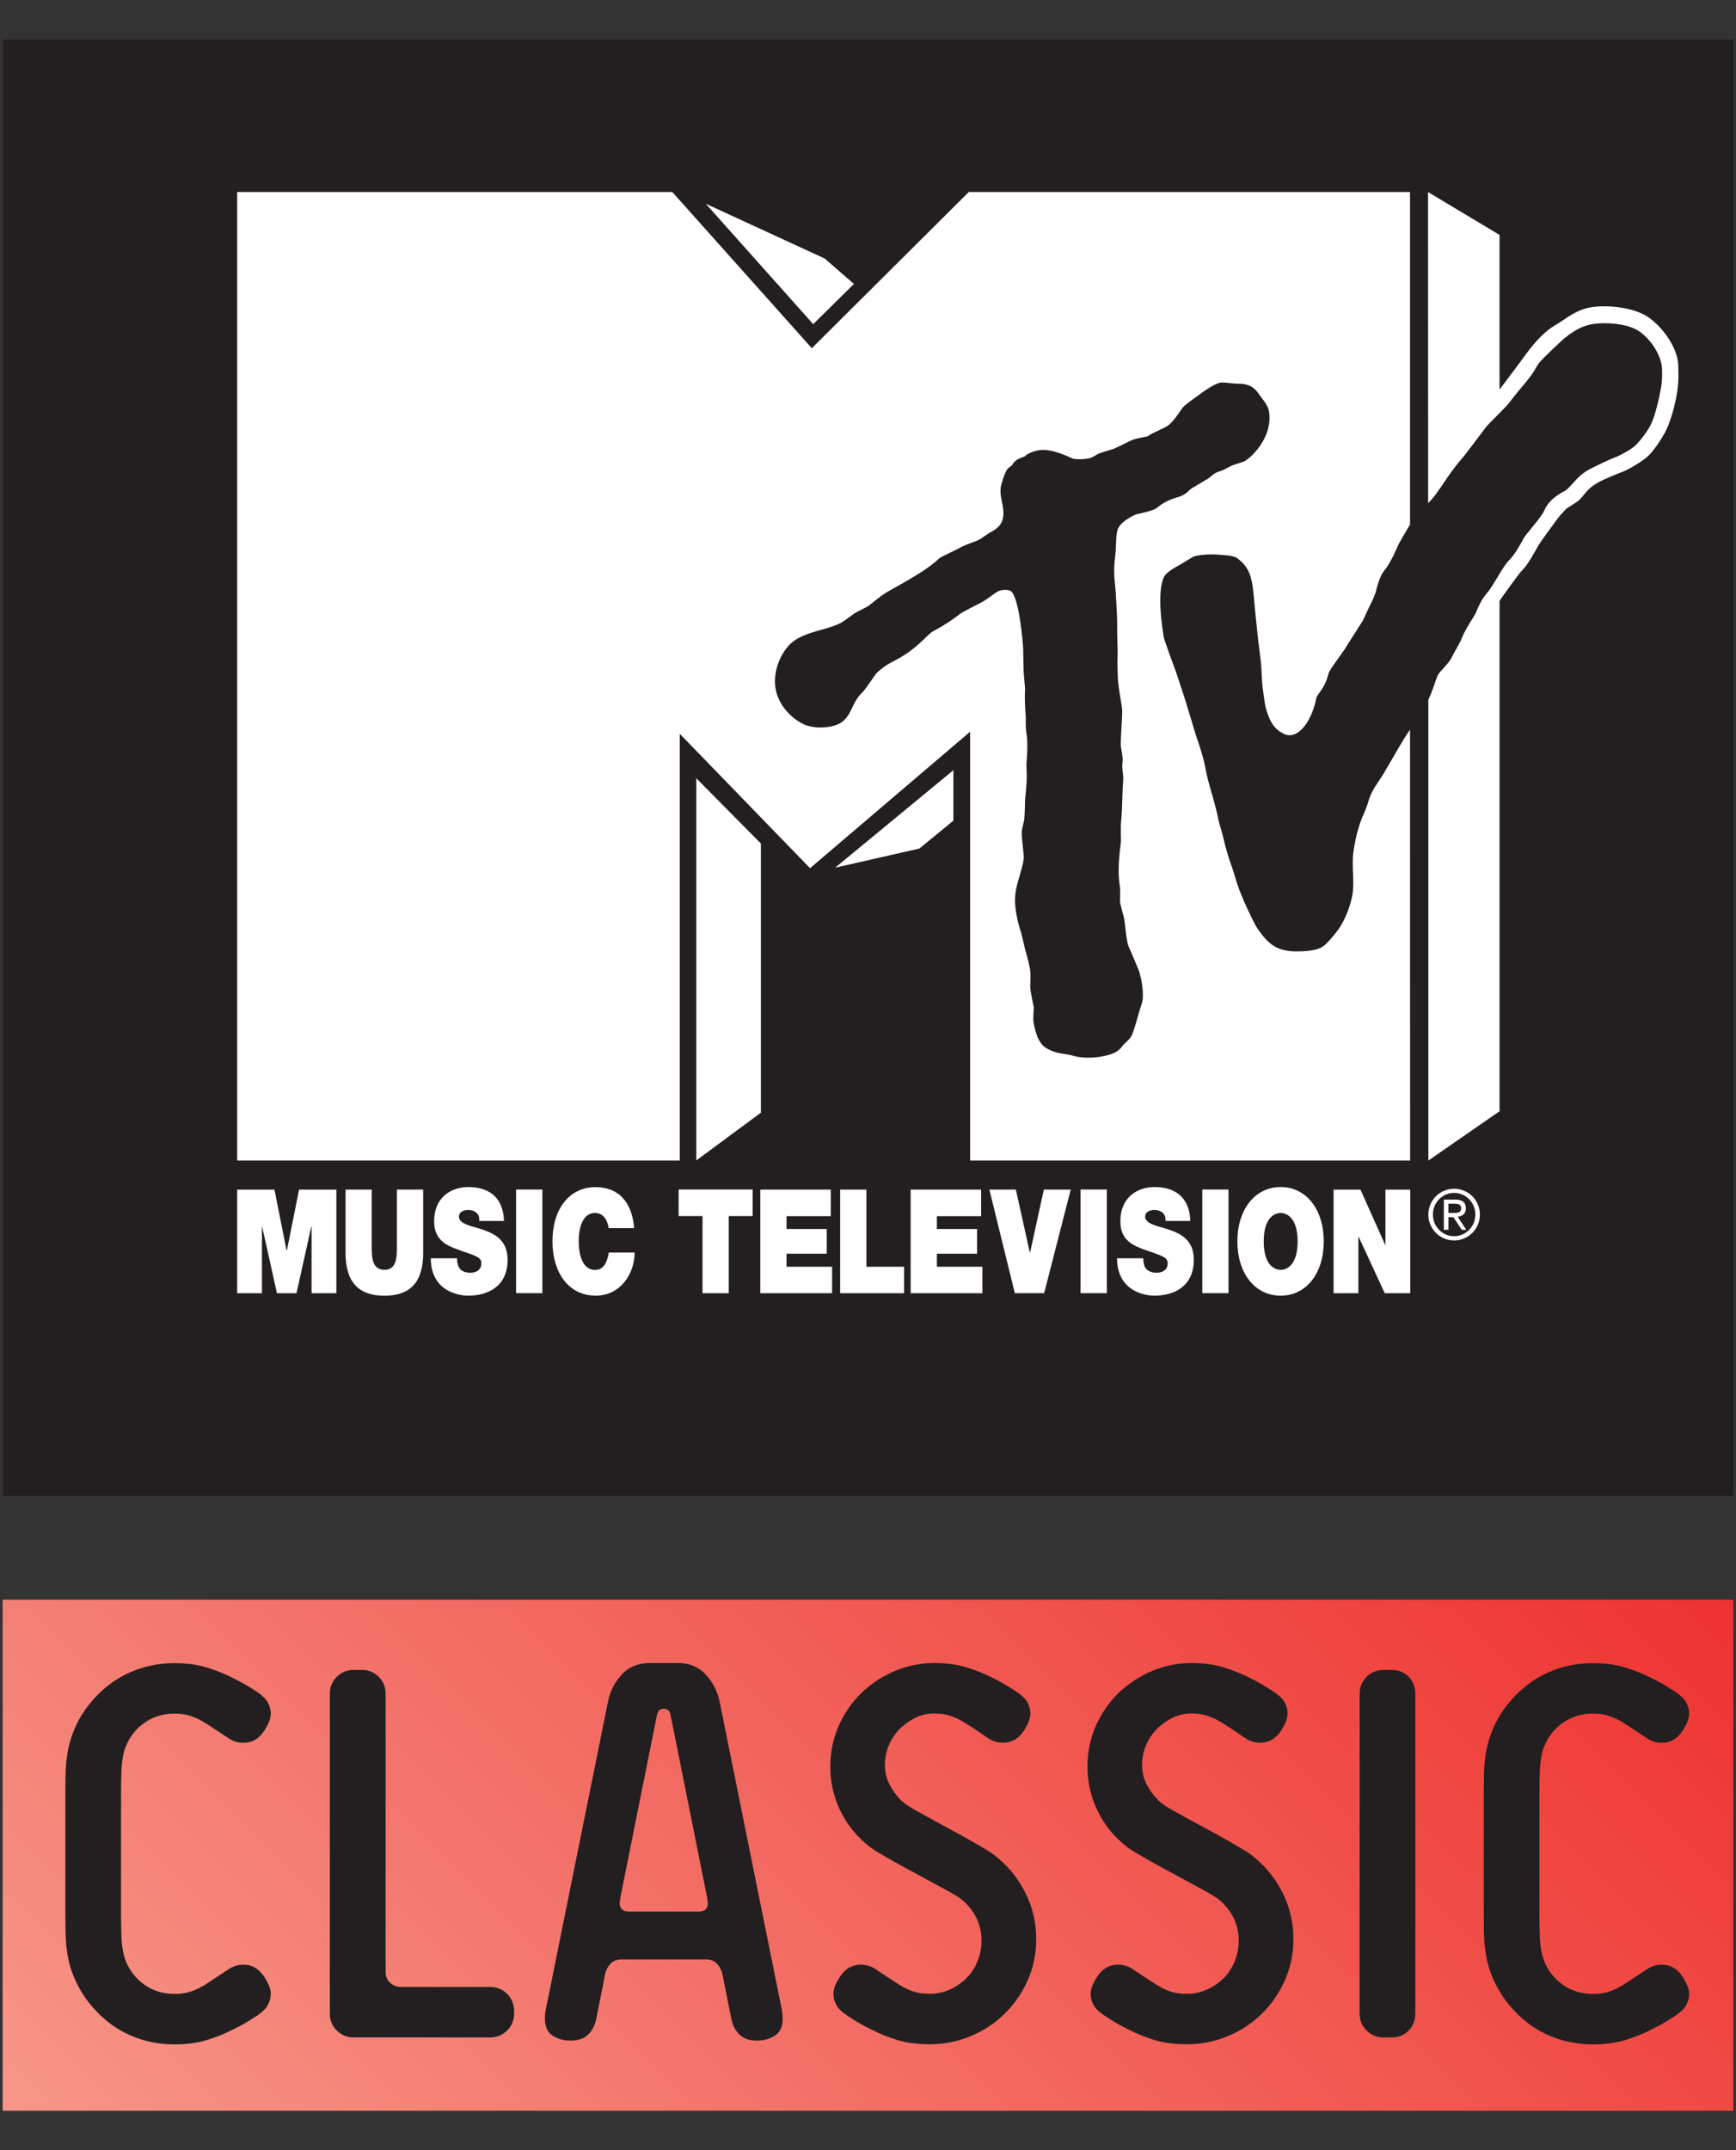 <?xml version="1.0" encoding="UTF-8" standalone="no"?> <svg xmlns:dc="http://purl.org/dc/elements/1.1/" xmlns:cc="http://creativecommons.org/ns#" xmlns:rdf="http://www.w3.org/1999/02/22-rdf-syntax-ns#" xmlns:svg="http://www.w3.org/2000/svg" xmlns="http://www.w3.org/2000/svg" version="1.1" width="21" height="26" id="svg87799"><rect width="100%" height="100%" fill="#333333" stroke="none"/><defs id="defs87801"><clipPath id="clipPath82888"><path d="m 433.071,531.461 16.749,0 0,-20.075 -16.749,0 0,20.075 z" id="path82890"></path></clipPath><linearGradient x1="0" y1="0" x2="1" y2="0" id="linearGradient82848" gradientUnits="userSpaceOnUse" gradientTransform="matrix(10.847,10.847,10.847,-10.847,436.023,508.435)" spreadMethod="pad"><stop id="stop82850" style="stop-color:#f69789;stop-opacity:1" offset="0"></stop><stop id="stop82852" style="stop-color:#ee3230;stop-opacity:1" offset="1"></stop></linearGradient></defs><g transform="translate(-364.533,-518.885)" id="layer1"><g transform="matrix(1.25,0,0,-1.25,-176.775,1183.641)" id="g82838"><g id="g82840"><g id="g82846"><path d="m 433.072,516.33 16.748,0 0,-4.944 -16.748,0 0,4.944 z" id="path82854" style="fill:url(#linearGradient82848);stroke:none"></path></g></g></g><g transform="matrix(1.25,0,0,-1.25,366.646,542.996)" id="g82856"><path d="M 0,0 C 0.062,0 0.116,0.009 0.164,0.026 0.212,0.043 0.26,0.067 0.308,0.098 l 0.226,0.149 c 0.038,0.023 0.082,0.036 0.134,0.036 0.082,0 0.149,-0.04 0.2,-0.119 L 0.883,0.139 C 0.914,0.087 0.93,0.041 0.93,0 0.93,-0.038 0.92,-0.074 0.901,-0.108 0.883,-0.142 0.847,-0.176 0.796,-0.211 0.758,-0.235 0.726,-0.255 0.699,-0.272 0.671,-0.289 0.63,-0.312 0.575,-0.339 0.496,-0.38 0.411,-0.415 0.318,-0.444 0.226,-0.473 0.12,-0.488 0,-0.488 c -0.12,0 -0.234,0.018 -0.342,0.054 -0.107,0.036 -0.205,0.087 -0.291,0.154 -0.087,0.067 -0.162,0.146 -0.227,0.236 -0.064,0.091 -0.113,0.19 -0.147,0.296 -0.007,0.024 -0.014,0.05 -0.021,0.079 -0.006,0.029 -0.012,0.065 -0.017,0.106 -0.006,0.041 -0.009,0.091 -0.011,0.151 -10e-4,0.06 -0.002,0.134 -0.002,0.224 l 0,1.089 c 0,0.089 0.001,0.163 0.002,0.223 0.002,0.06 0.005,0.11 0.011,0.151 0.005,0.041 0.011,0.077 0.017,0.106 0.007,0.029 0.014,0.055 0.021,0.079 0.034,0.11 0.083,0.209 0.147,0.298 0.065,0.089 0.14,0.167 0.227,0.234 0.086,0.067 0.184,0.118 0.291,0.154 C -0.234,3.182 -0.12,3.2 0,3.2 0.12,3.2 0.226,3.185 0.318,3.156 0.411,3.127 0.496,3.092 0.575,3.051 0.63,3.024 0.671,3.001 0.699,2.984 0.726,2.967 0.758,2.947 0.796,2.923 0.847,2.888 0.883,2.854 0.901,2.82 0.92,2.786 0.93,2.75 0.93,2.712 0.93,2.671 0.914,2.625 0.883,2.573 L 0.868,2.548 C 0.817,2.469 0.75,2.43 0.668,2.43 0.616,2.43 0.572,2.441 0.534,2.466 L 0.308,2.614 C 0.26,2.645 0.212,2.669 0.164,2.686 0.116,2.703 0.062,2.712 0,2.712 -0.11,2.712 -0.206,2.683 -0.29,2.625 -0.374,2.566 -0.435,2.489 -0.473,2.394 -0.479,2.38 -0.485,2.363 -0.491,2.342 -0.496,2.322 -0.501,2.294 -0.506,2.26 -0.511,2.226 -0.515,2.182 -0.516,2.129 -0.518,2.076 -0.519,2.01 -0.519,1.931 l 0,-1.15 c 0,-0.079 0.001,-0.145 0.003,-0.198 0.001,-0.053 0.005,-0.097 0.01,-0.131 0.005,-0.034 0.01,-0.061 0.015,-0.08 C -0.485,0.354 -0.479,0.336 -0.473,0.318 -0.435,0.223 -0.374,0.146 -0.29,0.087 -0.206,0.029 -0.11,0 0,0" id="path82858" style="fill:#231f20;fill-opacity:1;fill-rule:nonzero;stroke:none"></path></g><g transform="matrix(1.25,0,0,-1.25,370.668,543.438)" id="g82860"><path d="m 0,0 c -0.045,-0.044 -0.099,-0.067 -0.164,-0.067 l -1.323,0 c -0.064,0 -0.118,0.023 -0.162,0.067 -0.045,0.044 -0.067,0.099 -0.067,0.164 l 0,3.092 c 0,0.065 0.022,0.12 0.067,0.165 0.044,0.044 0.098,0.067 0.162,0.067 l 0.082,0 c 0.064,0 0.119,-0.023 0.163,-0.067 0.044,-0.045 0.066,-0.1 0.066,-0.165 l 0,-2.691 c 0,-0.041 0.014,-0.075 0.043,-0.103 0.029,-0.027 0.065,-0.041 0.106,-0.041 l 0.863,0 C -0.099,0.421 -0.045,0.399 0,0.354 0.044,0.31 0.067,0.255 0.067,0.19 l 0,-0.026 C 0.067,0.099 0.044,0.044 0,0" id="path82862" style="fill:#231f20;fill-opacity:1;fill-rule:nonzero;stroke:none"></path></g><g transform="matrix(1.25,0,0,-1.25,372.646,539.631)" id="g82864"><path d="M 0,0 C -0.007,0.044 -0.029,0.067 -0.067,0.067 -0.105,0.067 -0.127,0.044 -0.134,0 l -0.349,-1.741 c -0.007,-0.034 -0.01,-0.06 -0.01,-0.077 0,-0.021 0.007,-0.039 0.02,-0.054 0.014,-0.016 0.038,-0.023 0.072,-0.023 l 0.668,0 c 0.034,0 0.058,0.007 0.072,0.023 0.014,0.015 0.02,0.033 0.02,0.054 0,0.017 -0.003,0.043 -0.01,0.077 L 0,0 z m 0.503,-2.512 c -0.007,0.041 -0.024,0.077 -0.051,0.108 -0.027,0.031 -0.063,0.046 -0.108,0.046 l -0.822,0 c -0.044,0 -0.08,-0.015 -0.108,-0.046 -0.027,-0.031 -0.044,-0.067 -0.051,-0.108 l -0.082,-0.416 c -0.014,-0.068 -0.041,-0.121 -0.082,-0.159 -0.041,-0.038 -0.095,-0.056 -0.16,-0.056 l -0.015,0 c -0.062,0 -0.117,0.016 -0.167,0.048 -0.05,0.033 -0.074,0.088 -0.074,0.167 0,0.017 0,0.033 0.002,0.046 0.002,0.014 0.004,0.03 0.008,0.047 l 0.601,2.974 c 0.02,0.099 0.065,0.185 0.133,0.259 0.069,0.074 0.158,0.111 0.268,0.111 l 0.277,0 C 0.181,0.509 0.27,0.472 0.339,0.398 0.407,0.324 0.452,0.238 0.473,0.139 L 1.074,-2.835 C 1.077,-2.852 1.079,-2.868 1.081,-2.882 1.083,-2.895 1.084,-2.911 1.084,-2.928 1.084,-3.007 1.059,-3.062 1.009,-3.095 0.96,-3.127 0.904,-3.143 0.842,-3.143 l -0.015,0 c -0.065,0 -0.118,0.018 -0.159,0.056 -0.041,0.038 -0.069,0.091 -0.082,0.159 l -0.083,0.416" id="path82866" style="fill:#231f20;fill-opacity:1;fill-rule:nonzero;stroke:none"></path></g><g transform="matrix(1.25,0,0,-1.25,376.214,541.897)" id="g82868"><path d="m 0,0 c -0.024,0.024 -0.052,0.046 -0.085,0.067 -0.032,0.02 -0.093,0.055 -0.182,0.102 l -0.38,0.206 C -0.75,0.433 -0.821,0.474 -0.86,0.498 -0.9,0.522 -0.935,0.548 -0.966,0.575 -1.075,0.668 -1.16,0.779 -1.22,0.909 c -0.06,0.13 -0.09,0.267 -0.09,0.411 0,0.14 0.028,0.272 0.082,0.396 0.055,0.123 0.129,0.229 0.221,0.318 0.093,0.089 0.2,0.159 0.321,0.211 0.122,0.051 0.249,0.077 0.383,0.077 0.12,0 0.226,-0.015 0.318,-0.044 C 0.108,2.249 0.193,2.214 0.272,2.173 0.327,2.145 0.368,2.123 0.395,2.106 0.423,2.089 0.455,2.068 0.493,2.044 0.544,2.01 0.579,1.976 0.598,1.942 0.617,1.907 0.627,1.871 0.627,1.834 0.627,1.793 0.611,1.746 0.58,1.695 L 0.565,1.669 C 0.514,1.591 0.447,1.551 0.365,1.551 0.313,1.551 0.269,1.563 0.231,1.587 0.214,1.597 0.186,1.616 0.146,1.644 0.107,1.671 0.06,1.702 0.005,1.736 -0.043,1.767 -0.091,1.791 -0.139,1.808 -0.187,1.825 -0.241,1.834 -0.303,1.834 -0.368,1.834 -0.429,1.82 -0.485,1.793 -0.542,1.765 -0.593,1.729 -0.637,1.685 -0.682,1.64 -0.717,1.588 -0.742,1.528 -0.768,1.468 -0.781,1.404 -0.781,1.335 c 0,-0.068 0.015,-0.131 0.044,-0.187 0.029,-0.057 0.067,-0.109 0.115,-0.157 0.014,-0.013 0.035,-0.03 0.062,-0.048 0.027,-0.019 0.086,-0.053 0.175,-0.101 l 0.349,-0.19 C 0.067,0.594 0.144,0.55 0.195,0.519 0.247,0.488 0.287,0.459 0.318,0.431 0.431,0.336 0.52,0.22 0.585,0.085 0.651,-0.051 0.683,-0.195 0.683,-0.349 0.683,-0.493 0.655,-0.628 0.598,-0.753 0.542,-0.878 0.466,-0.985 0.372,-1.076 0.278,-1.167 0.169,-1.238 0.044,-1.289 c -0.125,-0.052 -0.256,-0.077 -0.393,-0.077 -0.12,0 -0.226,0.014 -0.319,0.043 -0.092,0.029 -0.178,0.065 -0.257,0.106 -0.054,0.027 -0.095,0.049 -0.123,0.066 -0.027,0.018 -0.06,0.038 -0.097,0.062 -0.052,0.034 -0.087,0.069 -0.106,0.103 -0.019,0.034 -0.028,0.07 -0.028,0.108 0,0.041 0.015,0.087 0.046,0.138 l 0.016,0.026 c 0.051,0.079 0.118,0.118 0.2,0.118 0.051,0 0.096,-0.012 0.134,-0.036 l 0.226,-0.149 c 0.047,-0.031 0.095,-0.055 0.143,-0.072 0.048,-0.017 0.103,-0.025 0.165,-0.025 0.068,0 0.133,0.013 0.195,0.041 0.061,0.027 0.115,0.064 0.162,0.11 0.046,0.046 0.082,0.101 0.107,0.165 0.026,0.063 0.039,0.129 0.039,0.197 C 0.154,-0.224 0.103,-0.103 0,0" id="path82870" style="fill:#231f20;fill-opacity:1;fill-rule:nonzero;stroke:none"></path></g><g transform="matrix(1.25,0,0,-1.25,379.325,541.897)" id="g82872"><path d="m 0,0 c -0.024,0.024 -0.052,0.046 -0.085,0.067 -0.032,0.02 -0.093,0.055 -0.182,0.102 l -0.38,0.206 C -0.75,0.433 -0.821,0.474 -0.86,0.498 -0.9,0.522 -0.935,0.548 -0.966,0.575 -1.075,0.668 -1.16,0.779 -1.22,0.909 c -0.06,0.13 -0.09,0.267 -0.09,0.411 0,0.14 0.028,0.272 0.082,0.396 0.055,0.123 0.129,0.229 0.221,0.318 0.093,0.089 0.2,0.159 0.321,0.211 0.122,0.051 0.249,0.077 0.383,0.077 0.12,0 0.226,-0.015 0.318,-0.044 C 0.108,2.249 0.193,2.214 0.272,2.173 0.327,2.145 0.368,2.123 0.395,2.106 0.423,2.089 0.455,2.068 0.493,2.044 0.544,2.01 0.58,1.976 0.598,1.942 0.617,1.907 0.627,1.871 0.627,1.834 0.627,1.793 0.611,1.746 0.58,1.695 L 0.565,1.669 C 0.514,1.591 0.447,1.551 0.365,1.551 0.313,1.551 0.269,1.563 0.231,1.587 0.214,1.597 0.186,1.616 0.146,1.644 0.107,1.671 0.06,1.702 0.005,1.736 -0.043,1.767 -0.091,1.791 -0.139,1.808 -0.187,1.825 -0.241,1.834 -0.303,1.834 -0.368,1.834 -0.429,1.82 -0.485,1.793 -0.542,1.765 -0.592,1.729 -0.637,1.685 -0.681,1.64 -0.717,1.588 -0.742,1.528 -0.768,1.468 -0.781,1.404 -0.781,1.335 c 0,-0.068 0.015,-0.131 0.044,-0.187 0.029,-0.057 0.068,-0.109 0.116,-0.157 0.013,-0.013 0.034,-0.03 0.061,-0.048 0.027,-0.019 0.086,-0.053 0.175,-0.101 l 0.349,-0.19 C 0.067,0.594 0.144,0.55 0.195,0.519 0.247,0.488 0.288,0.459 0.318,0.431 0.431,0.336 0.52,0.22 0.586,0.085 0.651,-0.051 0.683,-0.195 0.683,-0.349 0.683,-0.493 0.655,-0.628 0.598,-0.753 0.542,-0.878 0.467,-0.985 0.372,-1.076 0.278,-1.167 0.169,-1.238 0.044,-1.289 c -0.125,-0.052 -0.256,-0.077 -0.393,-0.077 -0.12,0 -0.226,0.014 -0.319,0.043 -0.092,0.029 -0.178,0.065 -0.257,0.106 -0.054,0.027 -0.095,0.049 -0.123,0.066 -0.027,0.018 -0.06,0.038 -0.097,0.062 -0.052,0.034 -0.087,0.069 -0.106,0.103 -0.019,0.034 -0.028,0.07 -0.028,0.108 0,0.041 0.016,0.087 0.046,0.138 l 0.016,0.026 c 0.051,0.079 0.118,0.118 0.2,0.118 0.051,0 0.096,-0.012 0.134,-0.036 l 0.226,-0.149 c 0.047,-0.031 0.095,-0.055 0.143,-0.072 0.048,-0.017 0.103,-0.025 0.165,-0.025 0.068,0 0.133,0.013 0.195,0.041 0.062,0.027 0.116,0.064 0.162,0.11 0.046,0.046 0.082,0.101 0.108,0.165 0.025,0.063 0.038,0.129 0.038,0.197 C 0.154,-0.224 0.103,-0.103 0,0" id="path82874" style="fill:#231f20;fill-opacity:1;fill-rule:nonzero;stroke:none"></path></g><g transform="matrix(1.25,0,0,-1.25,381.574,543.438)" id="g82876"><path d="m 0,0 c -0.043,-0.044 -0.097,-0.067 -0.162,-0.067 l -0.082,0 c -0.065,0 -0.12,0.023 -0.164,0.067 -0.045,0.044 -0.067,0.099 -0.067,0.164 l 0,3.092 c 0,0.065 0.022,0.12 0.067,0.165 0.044,0.044 0.099,0.067 0.164,0.067 l 0.082,0 C -0.097,3.488 -0.043,3.465 0,3.421 0.043,3.376 0.064,3.321 0.064,3.256 l 0,-3.092 C 0.064,0.099 0.043,0.044 0,0" id="path82878" style="fill:#231f20;fill-opacity:1;fill-rule:nonzero;stroke:none"></path></g><g transform="matrix(1.25,0,0,-1.25,383.804,542.996)" id="g82880"><path d="M 0,0 C 0.062,0 0.116,0.009 0.164,0.026 0.212,0.043 0.26,0.067 0.308,0.098 l 0.226,0.149 c 0.038,0.023 0.082,0.036 0.134,0.036 0.082,0 0.149,-0.04 0.2,-0.119 L 0.883,0.139 C 0.914,0.087 0.93,0.041 0.93,0 0.93,-0.038 0.92,-0.074 0.901,-0.108 0.883,-0.142 0.847,-0.176 0.796,-0.211 0.758,-0.235 0.726,-0.255 0.699,-0.272 0.671,-0.289 0.63,-0.312 0.575,-0.339 0.496,-0.38 0.411,-0.415 0.318,-0.444 0.226,-0.473 0.12,-0.488 0,-0.488 c -0.12,0 -0.234,0.018 -0.342,0.054 -0.107,0.036 -0.205,0.087 -0.291,0.154 -0.087,0.067 -0.162,0.146 -0.227,0.236 -0.064,0.091 -0.113,0.19 -0.147,0.296 -0.007,0.024 -0.014,0.05 -0.021,0.079 -0.006,0.029 -0.012,0.065 -0.017,0.106 -0.006,0.041 -0.009,0.091 -0.011,0.151 -10e-4,0.06 -0.002,0.134 -0.002,0.224 l 0,1.089 c 0,0.089 0.001,0.163 0.002,0.223 0.002,0.06 0.005,0.11 0.011,0.151 0.005,0.041 0.011,0.077 0.017,0.106 0.007,0.029 0.014,0.055 0.021,0.079 0.034,0.11 0.083,0.209 0.147,0.298 0.065,0.089 0.14,0.167 0.227,0.234 0.086,0.067 0.184,0.118 0.291,0.154 C -0.234,3.182 -0.12,3.2 0,3.2 0.12,3.2 0.226,3.185 0.318,3.156 0.411,3.127 0.496,3.092 0.575,3.051 0.63,3.024 0.671,3.001 0.699,2.984 0.726,2.967 0.758,2.947 0.796,2.923 0.847,2.888 0.883,2.854 0.901,2.82 0.92,2.786 0.93,2.75 0.93,2.712 0.93,2.671 0.914,2.625 0.883,2.573 L 0.868,2.548 C 0.817,2.469 0.75,2.43 0.668,2.43 0.616,2.43 0.572,2.441 0.534,2.466 L 0.308,2.614 C 0.26,2.645 0.212,2.669 0.164,2.686 0.116,2.703 0.062,2.712 0,2.712 -0.11,2.712 -0.206,2.683 -0.29,2.625 -0.374,2.566 -0.435,2.489 -0.473,2.394 -0.479,2.38 -0.485,2.363 -0.491,2.342 -0.496,2.322 -0.501,2.294 -0.506,2.26 -0.511,2.226 -0.515,2.182 -0.516,2.129 -0.518,2.076 -0.519,2.01 -0.519,1.931 l 0,-1.15 c 0,-0.079 0.001,-0.145 0.003,-0.198 0.001,-0.053 0.005,-0.097 0.01,-0.131 0.005,-0.034 0.01,-0.061 0.015,-0.08 C -0.485,0.354 -0.479,0.336 -0.473,0.318 -0.435,0.223 -0.374,0.146 -0.29,0.087 -0.206,0.029 -0.11,0 0,0" id="path82882" style="fill:#231f20;fill-opacity:1;fill-rule:nonzero;stroke:none"></path></g><g transform="matrix(1.25,0,0,-1.25,-176.775,1183.641)" id="g82884"><g clip-path="url(#clipPath82888)" id="g82886"><path d="m 433.078,517.334 16.742,0 0,14.089 -16.742,0 0,-14.089 z" id="path82892" style="fill:#231f20;fill-opacity:1;fill-rule:nonzero;stroke:none"></path></g></g><g transform="matrix(1.25,0,0,-1.25,382.114,533.552)" id="g82894"><path d="m 0,0 c 0.04,0 0.076,0.002 0.076,0.046 0,0.038 -0.032,0.043 -0.063,0.043 l -0.061,0 L -0.048,0 0,0 z m -0.092,0.129 0.113,0 c 0.065,0 0.1,-0.027 0.1,-0.085 0,-0.052 -0.035,-0.076 -0.079,-0.081 l 0.083,-0.126 -0.044,0 -0.081,0.122 -0.048,0 0,-0.122 -0.044,0 0,0.292 z m 0.305,-0.145 c 0,0.116 -0.092,0.21 -0.206,0.21 -0.114,0 -0.205,-0.094 -0.205,-0.21 0,-0.115 0.091,-0.209 0.205,-0.209 0.114,0 0.206,0.094 0.206,0.209 z m -0.206,0.25 c 0.139,0 0.25,-0.112 0.25,-0.25 0,-0.138 -0.111,-0.25 -0.25,-0.25 -0.138,0 -0.249,0.112 -0.249,0.25 0,0.138 0.111,0.25 0.249,0.25" id="path82896" style="fill:#ffffff;fill-opacity:1;fill-rule:nonzero;stroke:none"></path></g><g transform="matrix(1.25,0,0,-1.25,372.956,528.296)" id="g82898"><path d="m 0,0 0,-3.697 0.625,0.462 0,2.604 L 0,0" id="path82900" style="fill:#ffffff;fill-opacity:1;fill-rule:nonzero;stroke:none"></path></g><g transform="matrix(1.25,0,0,-1.25,374.636,529.377)" id="g82902"><path d="m 0,0 0.815,0.185 0.329,0.27 0,0.488 L 0,0" id="path82904" style="fill:#ffffff;fill-opacity:1;fill-rule:nonzero;stroke:none"></path></g><g transform="matrix(1.25,0,0,-1.25,374.509,522.011)" id="g82906"><path d="m 0,0 -1.151,0.53 1.04,-1.165 0.394,0.389 L 0,0" id="path82908" style="fill:#ffffff;fill-opacity:1;fill-rule:nonzero;stroke:none"></path></g><g transform="matrix(1.25,0,0,-1.25,379.882,523.852)" id="g82910"><path d="m 0,0 c -0.014,0.066 -0.067,0.116 -0.098,0.164 -0.063,0.095 -0.148,0.098 -0.207,0.098 -0.053,0 -0.14,0.018 -0.17,0.009 C -0.537,0.254 -0.629,0.19 -0.67,0.158 -0.687,0.144 -0.81,0.062 -0.835,0.029 -0.849,0.011 -0.913,-0.09 -0.962,-0.132 -1.004,-0.17 -1.116,-0.205 -1.175,-0.248 -1.212,-0.256 -1.288,-0.269 -1.32,-0.282 -1.351,-0.294 -1.475,-0.359 -1.503,-0.369 -1.521,-0.375 -1.608,-0.4 -1.636,-0.41 c -0.02,-0.007 -0.076,-0.043 -0.084,-0.045 -0.042,-0.012 -0.124,-0.019 -0.171,-0.009 -0.026,0.005 -0.2,0.105 -0.336,0.082 -0.062,-0.011 -0.114,-0.036 -0.139,-0.062 -0.038,-0.009 -0.093,-0.036 -0.109,-0.067 -0.015,-0.031 -0.043,-0.03 -0.062,-0.063 -0.035,-0.066 -0.058,-0.159 -0.059,-0.175 -0.005,-0.062 0.01,-0.115 0.02,-0.168 0.027,-0.149 -0.022,-0.209 -0.119,-0.259 -0.021,-0.012 -0.096,-0.066 -0.116,-0.075 -0.027,-0.013 -0.134,-0.049 -0.16,-0.064 -0.104,-0.058 -0.198,-0.093 -0.22,-0.114 -0.098,-0.093 -0.25,-0.179 -0.25,-0.179 C -3.492,-1.64 -3.579,-1.689 -3.69,-1.751 -3.756,-1.788 -3.856,-1.875 -3.873,-1.887 -3.891,-1.899 -3.985,-1.944 -4.012,-1.961 -4.03,-1.974 -4.113,-2.036 -4.138,-2.05 -4.192,-2.079 -4.26,-2.099 -4.332,-2.119 -4.449,-2.152 -4.57,-2.187 -4.647,-2.272 c -0.117,-0.131 -0.167,-0.332 -0.107,-0.489 0.059,-0.157 0.195,-0.248 0.262,-0.276 0.106,-0.044 0.282,-0.033 0.362,0.027 0.052,0.039 0.08,0.098 0.104,0.151 0.009,0.019 0.039,0.083 0.086,0.128 0.049,0.048 0.124,0.174 0.145,0.194 0.049,0.048 0.11,0.089 0.179,0.123 0.141,0.071 0.229,0.159 0.274,0.2 0.032,0.029 0.059,0.062 0.095,0.082 0.14,0.076 0.212,0.131 0.256,0.165 0.038,0.028 0.149,0.081 0.209,0.113 0.061,0.032 0.134,0.095 0.161,0.107 0.036,0.018 0.099,0.019 0.123,0.003 0.024,-0.015 0.082,-0.098 0.119,-0.53 0.002,-0.021 0.004,-0.194 0.005,-0.222 0,-0.044 0.016,-0.185 0.015,-0.199 -0.006,-0.082 0,-0.181 0.007,-0.275 10e-4,-0.003 -0.006,-0.083 0.009,-0.172 0.01,-0.058 0.005,-0.184 0,-0.234 -0.006,-0.046 -10e-4,-0.092 0,-0.137 0.002,-0.113 -0.015,-0.222 -0.016,-0.248 -10e-4,-0.02 -0.002,-0.15 -0.009,-0.198 -0.002,-0.01 -0.02,-0.084 -0.023,-0.108 -0.005,-0.057 0.023,-0.229 0.019,-0.266 -0.006,-0.05 -0.021,-0.1 -0.036,-0.153 -0.028,-0.093 -0.061,-0.197 -0.044,-0.322 0.008,-0.069 0.023,-0.149 0.052,-0.231 10e-4,-0.003 0.029,-0.112 0.039,-0.164 0,0 0.037,-0.124 0.05,-0.2 0.009,-0.06 10e-4,-0.15 0.002,-0.171 0,-0.042 0.031,-0.176 0.034,-0.196 10e-4,-0.015 -0.008,-0.104 -0.003,-0.137 0.012,-0.073 0.039,-0.207 0.12,-0.256 0.099,-0.061 0.188,-0.055 0.247,-0.072 0.143,-0.044 0.311,-0.018 0.404,0.018 0.03,0.012 0.067,0.038 0.085,0.066 0.019,0.029 0.06,0.054 0.087,0.094 0.031,0.049 0.075,0.237 0.104,0.318 0.031,0.084 -0.003,0.25 -0.025,0.318 -0.008,0.022 -0.084,0.203 -0.103,0.244 -0.019,0.042 -0.033,0.219 -0.04,0.257 -0.005,0.026 -0.037,0.142 -0.041,0.166 -0.002,0.016 0.004,0.116 -0.001,0.147 -0.025,0.15 -0.007,0.3 0.01,0.445 0,0 -0.003,0.145 -10e-4,0.165 0.009,0.084 0.012,0.178 0.015,0.269 0.002,0.063 0.004,0.121 0.008,0.171 0.002,0.03 -0.017,0.107 -0.006,0.17 0.005,0.025 -0.016,0.128 -0.017,0.139 -0.006,0.056 0.017,0.301 0.012,0.367 -0.002,0.024 -0.031,0.163 -0.041,0.29 0,0 -0.006,0.16 -0.003,0.206 0.004,0.061 -0.006,0.212 -0.004,0.349 10e-4,0.046 -0.016,0.323 -0.02,0.354 -0.008,0.055 -0.014,0.159 -0.002,0.247 0.018,0.143 0.004,0.169 0.022,0.269 0.016,0.094 0.178,0.163 0.191,0.166 0.037,0.008 0.162,0.033 0.194,0.061 0.075,0.066 0.17,0.094 0.214,0.107 0.068,0.02 0.104,0.072 0.127,0.085 0.029,0.015 0.12,0.072 0.147,0.086 0.028,0.015 0.06,0.061 0.127,0.078 0.033,0.008 0.082,0.044 0.132,0.061 0.035,0.011 0.092,0.028 0.103,0.035 C -0.115,-0.413 0.041,-0.208 0,0 M 1.366,-1.101 C 1.325,-1.17 1.272,-1.26 1.255,-1.293 1.251,-1.3 1.182,-1.47 1.118,-1.545 1.071,-1.601 1.048,-1.701 1.036,-1.748 1.034,-1.758 1.014,-1.813 0.99,-1.86 0.966,-1.905 0.911,-2.028 0.911,-2.028 c 0,0 -0.142,-0.222 -0.149,-0.233 C 0.744,-2.295 0.711,-2.34 0.676,-2.389 0.642,-2.436 0.585,-2.516 0.578,-2.539 0.557,-2.632 0.517,-2.69 0.487,-2.731 0.475,-2.749 0.462,-2.767 0.46,-2.776 0.43,-2.937 0.352,-3.075 0.266,-3.121 0.23,-3.141 0.191,-3.144 0.156,-3.13 c -0.124,0.053 -0.155,0.155 -0.188,0.262 0,0 -0.031,0.178 -0.035,0.271 -0.002,0.052 -0.005,0.106 -0.009,0.155 -0.008,0.071 -0.017,0.143 -0.026,0.212 -0.011,0.095 -0.036,0.346 -0.036,0.346 -0.019,0.232 -0.029,0.361 -0.172,0.46 -0.039,0.027 -0.145,0.028 -0.156,0.03 -0.087,0.009 -0.19,0.003 -0.252,-0.013 -0.021,-0.006 -0.119,-0.07 -0.14,-0.081 -0.06,-0.033 -0.134,-0.075 -0.156,-0.118 -0.048,-0.095 -0.049,-0.314 -0.003,-0.584 0.006,-0.033 0.083,-0.241 0.116,-0.33 0,0 0.088,-0.26 0.115,-0.354 0.02,-0.069 0.08,-0.264 0.08,-0.264 0.033,-0.096 0.076,-0.227 0.09,-0.309 0.015,-0.084 0.038,-0.166 0.063,-0.254 0.025,-0.085 0.049,-0.172 0.067,-0.265 0.003,-0.016 0.049,-0.169 0.052,-0.192 0.003,-0.021 0.041,-0.154 0.057,-0.2 0.015,-0.043 0.031,-0.087 0.043,-0.128 0.037,-0.132 0.08,-0.233 0.132,-0.344 0.04,-0.086 0.073,-0.15 0.09,-0.176 0.105,-0.153 0.188,-0.225 0.385,-0.224 0.144,0.001 0.222,0.019 0.271,0.064 0.066,0.061 0.122,0.138 0.138,0.162 0.059,0.09 0.104,0.204 0.126,0.318 0.012,0.062 0.009,0.132 0.007,0.206 -0.003,0.069 -0.006,0.14 0.003,0.21 0.006,0.043 0.028,0.195 0.085,0.336 0.004,0.008 0.044,0.095 0.058,0.148 0.022,0.085 0.069,0.154 0.114,0.221 0.019,0.029 0.037,0.056 0.052,0.083 0.033,0.059 0.18,0.31 0.2,0.339 0.012,0.019 0.026,0.039 0.039,0.058 l 10e-4,-4.168 -4.258,0 0,4.148 -1.549,-1.32 -1.261,1.3 0,-4.128 -4.283,0 0,9.369 4.211,0 1.35,-1.511 1.519,1.511 4.27,0 0,-3.217" id="path82912" style="fill:#ffffff;fill-opacity:1;fill-rule:nonzero;stroke:none"></path></g><g transform="matrix(1.25,0,0,-1.25,381.809,524.971)" id="g82914"><path d="M 0,0 C 0.025,0.028 0.05,0.055 0.074,0.087 0.097,0.118 0.148,0.193 0.192,0.258 0.22,0.3 0.298,0.403 0.323,0.428 0.347,0.453 0.526,0.694 0.554,0.73 0.564,0.746 0.639,0.821 0.683,0.865 0.745,0.928 0.767,0.95 0.775,0.961 0.811,1.009 0.85,1.056 0.887,1.102 0.925,1.147 0.965,1.194 1,1.242 1.016,1.263 1.058,1.337 1.069,1.352 1.108,1.403 1.297,1.578 1.303,1.583 1.391,1.656 1.489,1.727 1.633,1.739 1.789,1.752 1.956,1.723 2.039,1.666 2.158,1.587 2.258,1.425 2.263,1.306 2.268,1.193 2.26,1.145 2.236,1.027 2.223,0.969 2.191,0.826 2.145,0.742 2.125,0.705 2.045,0.588 1.985,0.542 1.926,0.499 1.841,0.455 1.804,0.443 1.772,0.431 1.609,0.355 1.565,0.331 1.486,0.289 1.443,0.241 1.402,0.195 1.38,0.172 1.36,0.15 1.335,0.127 1.325,0.119 1.18,0.059 1.127,-0.063 1.096,-0.137 0.952,-0.291 0.926,-0.335 0.892,-0.399 0.839,-0.495 0.786,-0.548 0.753,-0.579 0.713,-0.644 0.669,-0.719 0.634,-0.775 0.596,-0.839 0.574,-0.863 0.519,-0.922 0.487,-0.999 0.461,-1.06 0.451,-1.086 0.36,-1.215 0.326,-1.304 0.311,-1.345 0.233,-1.476 0.225,-1.496 0.207,-1.539 0.106,-1.636 0.097,-1.656 0.082,-1.686 0.069,-1.726 0.055,-1.768 0.043,-1.805 0.012,-1.88 0.002,-1.901 l 0,-4.457 0.689,0.477 0,4.936 c 0.026,0.043 0.194,0.272 0.209,0.286 0.067,0.065 0.126,0.18 0.166,0.25 0.012,0.023 0.139,0.198 0.189,0.264 0.03,0.041 0.059,0.065 0.078,0.089 0.008,0.009 0.102,0.064 0.123,0.082 0.032,0.028 0.048,0.056 0.071,0.081 0.036,0.041 0.07,0.068 0.129,0.101 0.043,0.023 0.197,0.087 0.219,0.094 0.053,0.019 0.157,0.079 0.224,0.13 0.09,0.067 0.179,0.229 0.194,0.255 0.051,0.096 0.088,0.24 0.104,0.319 C 2.422,1.126 2.425,1.209 2.42,1.34 2.413,1.5 2.278,1.7 2.125,1.804 2.017,1.877 1.811,1.918 1.622,1.902 1.441,1.888 1.341,1.787 1.23,1.723 1.098,1.647 0.994,1.505 0.948,1.445 0.932,1.424 0.885,1.358 0.874,1.344 0.845,1.307 0.72,1.137 0.691,1.1 l 0,1.496 L -0.001,3.011 0,0" id="path82916" style="fill:#ffffff;fill-opacity:1;fill-rule:nonzero;stroke:none"></path></g><g transform="matrix(1.25,0,0,-1.25,367.402,533.27)" id="g82918"><path d="m 0,0 0.361,0 0.117,-0.589 0.003,0 L 0.599,0 0.96,0 l 0,-1.002 -0.24,0 0,0.643 -0.003,0 -0.143,-0.643 -0.189,0 -0.143,0.643 -0.002,0 0,-0.643 -0.24,0 L 0,0" id="path82920" style="fill:#ffffff;fill-opacity:1;fill-rule:nonzero;stroke:none"></path></g><g transform="matrix(1.25,0,0,-1.25,369.652,534.037)" id="g82922"><path d="m 0,0 c 0,-0.279 -0.123,-0.413 -0.375,-0.413 -0.251,0 -0.376,0.134 -0.376,0.413 l 0,0.614 0.253,0 0,-0.546 c 0,-0.103 0,-0.23 0.124,-0.23 0.12,0 0.12,0.127 0.12,0.23 l 0,0.546 L 0,0.614 0,0" id="path82924" style="fill:#ffffff;fill-opacity:1;fill-rule:nonzero;stroke:none"></path></g><g transform="matrix(1.25,0,0,-1.25,370.062,534.1)" id="g82926"><path d="M 0,0 C 0,-0.026 0.003,-0.049 0.009,-0.066 0.027,-0.127 0.083,-0.14 0.13,-0.14 c 0.042,0 0.105,0.018 0.105,0.091 0,0.053 -0.036,0.067 -0.178,0.116 -0.13,0.045 -0.279,0.089 -0.279,0.29 0,0.232 0.163,0.332 0.332,0.332 0.18,0 0.337,-0.084 0.344,-0.328 l -0.24,0 C 0.219,0.4 0.205,0.425 0.185,0.442 0.163,0.46 0.135,0.467 0.109,0.467 0.075,0.467 0.018,0.456 0.018,0.4 0.023,0.328 0.14,0.313 0.257,0.274 0.373,0.233 0.489,0.168 0.489,-0.015 0.489,-0.277 0.292,-0.362 0.108,-0.362 0.015,-0.362 -0.253,-0.32 -0.254,0 L 0,0" id="path82928" style="fill:#ffffff;fill-opacity:1;fill-rule:nonzero;stroke:none"></path></g><path d="m 370.776,534.522 0.318,0 0,-1.253 -0.318,0 0,1.253 z" id="path82930" style="fill:#ffffff;fill-opacity:1;fill-rule:nonzero;stroke:none"></path><g transform="matrix(1.25,0,0,-1.25,371.896,533.736)" id="g82932"><path d="m 0,0 c -0.005,0.036 -0.028,0.147 -0.132,0.147 -0.119,0 -0.158,-0.14 -0.158,-0.275 0,-0.135 0.039,-0.276 0.158,-0.276 0.084,0 0.118,0.074 0.133,0.168 l 0.25,0 c 0,-0.203 -0.135,-0.417 -0.377,-0.417 -0.266,0 -0.418,0.229 -0.418,0.525 0,0.315 0.164,0.525 0.418,0.525 C 0.1,0.395 0.225,0.251 0.247,0 L 0,0" id="path82934" style="fill:#ffffff;fill-opacity:1;fill-rule:nonzero;stroke:none"></path></g><g transform="matrix(1.25,0,0,-1.25,373.031,533.59)" id="g82936"><path d="m 0,0 -0.231,0 0,0.257 0.716,0 0,-0.257 -0.231,0 0,-0.746 L 0,-0.746 0,0" id="path82938" style="fill:#ffffff;fill-opacity:1;fill-rule:nonzero;stroke:none"></path></g><g transform="matrix(1.25,0,0,-1.25,373.73,533.27)" id="g82940"><path d="m 0,0 0.682,0 0,-0.257 -0.428,0 0,-0.124 0.389,0 0,-0.239 -0.389,0 0,-0.126 0.441,0 0,-0.256 L 0,-1.002 0,0" id="path82942" style="fill:#ffffff;fill-opacity:1;fill-rule:nonzero;stroke:none"></path></g><g transform="matrix(1.25,0,0,-1.25,374.696,533.27)" id="g82944"><path d="m 0,0 0.254,0 0,-0.746 0.365,0 0,-0.256 L 0,-1.002 0,0" id="path82946" style="fill:#ffffff;fill-opacity:1;fill-rule:nonzero;stroke:none"></path></g><g transform="matrix(1.25,0,0,-1.25,375.549,533.27)" id="g82948"><path d="m 0,0 0.682,0 0,-0.257 -0.428,0 0,-0.124 0.389,0 0,-0.239 -0.389,0 0,-0.126 0.44,0 0,-0.256 L 0,-1.002 0,0" id="path82950" style="fill:#ffffff;fill-opacity:1;fill-rule:nonzero;stroke:none"></path></g><g transform="matrix(1.25,0,0,-1.25,377.164,534.522)" id="g82952"><path d="m 0,0 -0.284,0 -0.246,1.002 0.256,0 0.135,-0.608 0.003,0 0.133,0.608 0.26,0 L 0,0" id="path82954" style="fill:#ffffff;fill-opacity:1;fill-rule:nonzero;stroke:none"></path></g><path d="m 377.604,534.522 0.318,0 0,-1.253 -0.318,0 0,1.253 z" id="path82956" style="fill:#ffffff;fill-opacity:1;fill-rule:nonzero;stroke:none"></path><g transform="matrix(1.25,0,0,-1.25,378.363,534.1)" id="g82958"><path d="m 0,0 c 0,-0.026 0.004,-0.049 0.008,-0.066 0.02,-0.061 0.075,-0.074 0.122,-0.074 0.042,0 0.106,0.018 0.106,0.091 0,0.053 -0.037,0.067 -0.178,0.116 -0.131,0.045 -0.28,0.089 -0.28,0.29 0,0.232 0.164,0.332 0.333,0.332 0.178,0 0.337,-0.084 0.344,-0.328 l -0.24,0 C 0.219,0.4 0.205,0.425 0.185,0.442 0.164,0.46 0.135,0.467 0.109,0.467 0.075,0.467 0.018,0.456 0.018,0.4 0.023,0.328 0.141,0.313 0.257,0.274 0.374,0.233 0.489,0.168 0.489,-0.015 c 0,-0.262 -0.197,-0.347 -0.381,-0.347 -0.093,0 -0.36,0.042 -0.362,0.362 L 0,0" id="path82960" style="fill:#ffffff;fill-opacity:1;fill-rule:nonzero;stroke:none"></path></g><path d="m 379.077,534.522 0.317,0 0,-1.253 -0.317,0 0,1.253 z" id="path82962" style="fill:#ffffff;fill-opacity:1;fill-rule:nonzero;stroke:none"></path><g transform="matrix(1.25,0,0,-1.25,380.025,534.24)" id="g82964"><path d="M 0,0 C 0.064,0 0.164,0.052 0.164,0.275 0.164,0.498 0.064,0.55 0,0.55 -0.065,0.55 -0.164,0.498 -0.164,0.275 -0.164,0.052 -0.065,0 0,0 m 0,0.801 c 0.25,0 0.417,-0.22 0.417,-0.526 C 0.417,-0.031 0.25,-0.25 0,-0.25 c -0.251,0 -0.419,0.219 -0.419,0.525 0,0.306 0.168,0.526 0.419,0.526" id="path82966" style="fill:#ffffff;fill-opacity:1;fill-rule:nonzero;stroke:none"></path></g><g transform="matrix(1.25,0,0,-1.25,380.665,533.27)" id="g82968"><path d="m 0,0 0.26,0 0.24,-0.536 0.002,0 0,0.536 0.24,0 0,-1.002 -0.247,0 -0.253,0.547 -0.002,0 0,-0.547 -0.24,0 L 0,0" id="path82970" style="fill:#ffffff;fill-opacity:1;fill-rule:nonzero;stroke:none"></path></g></g></svg> 